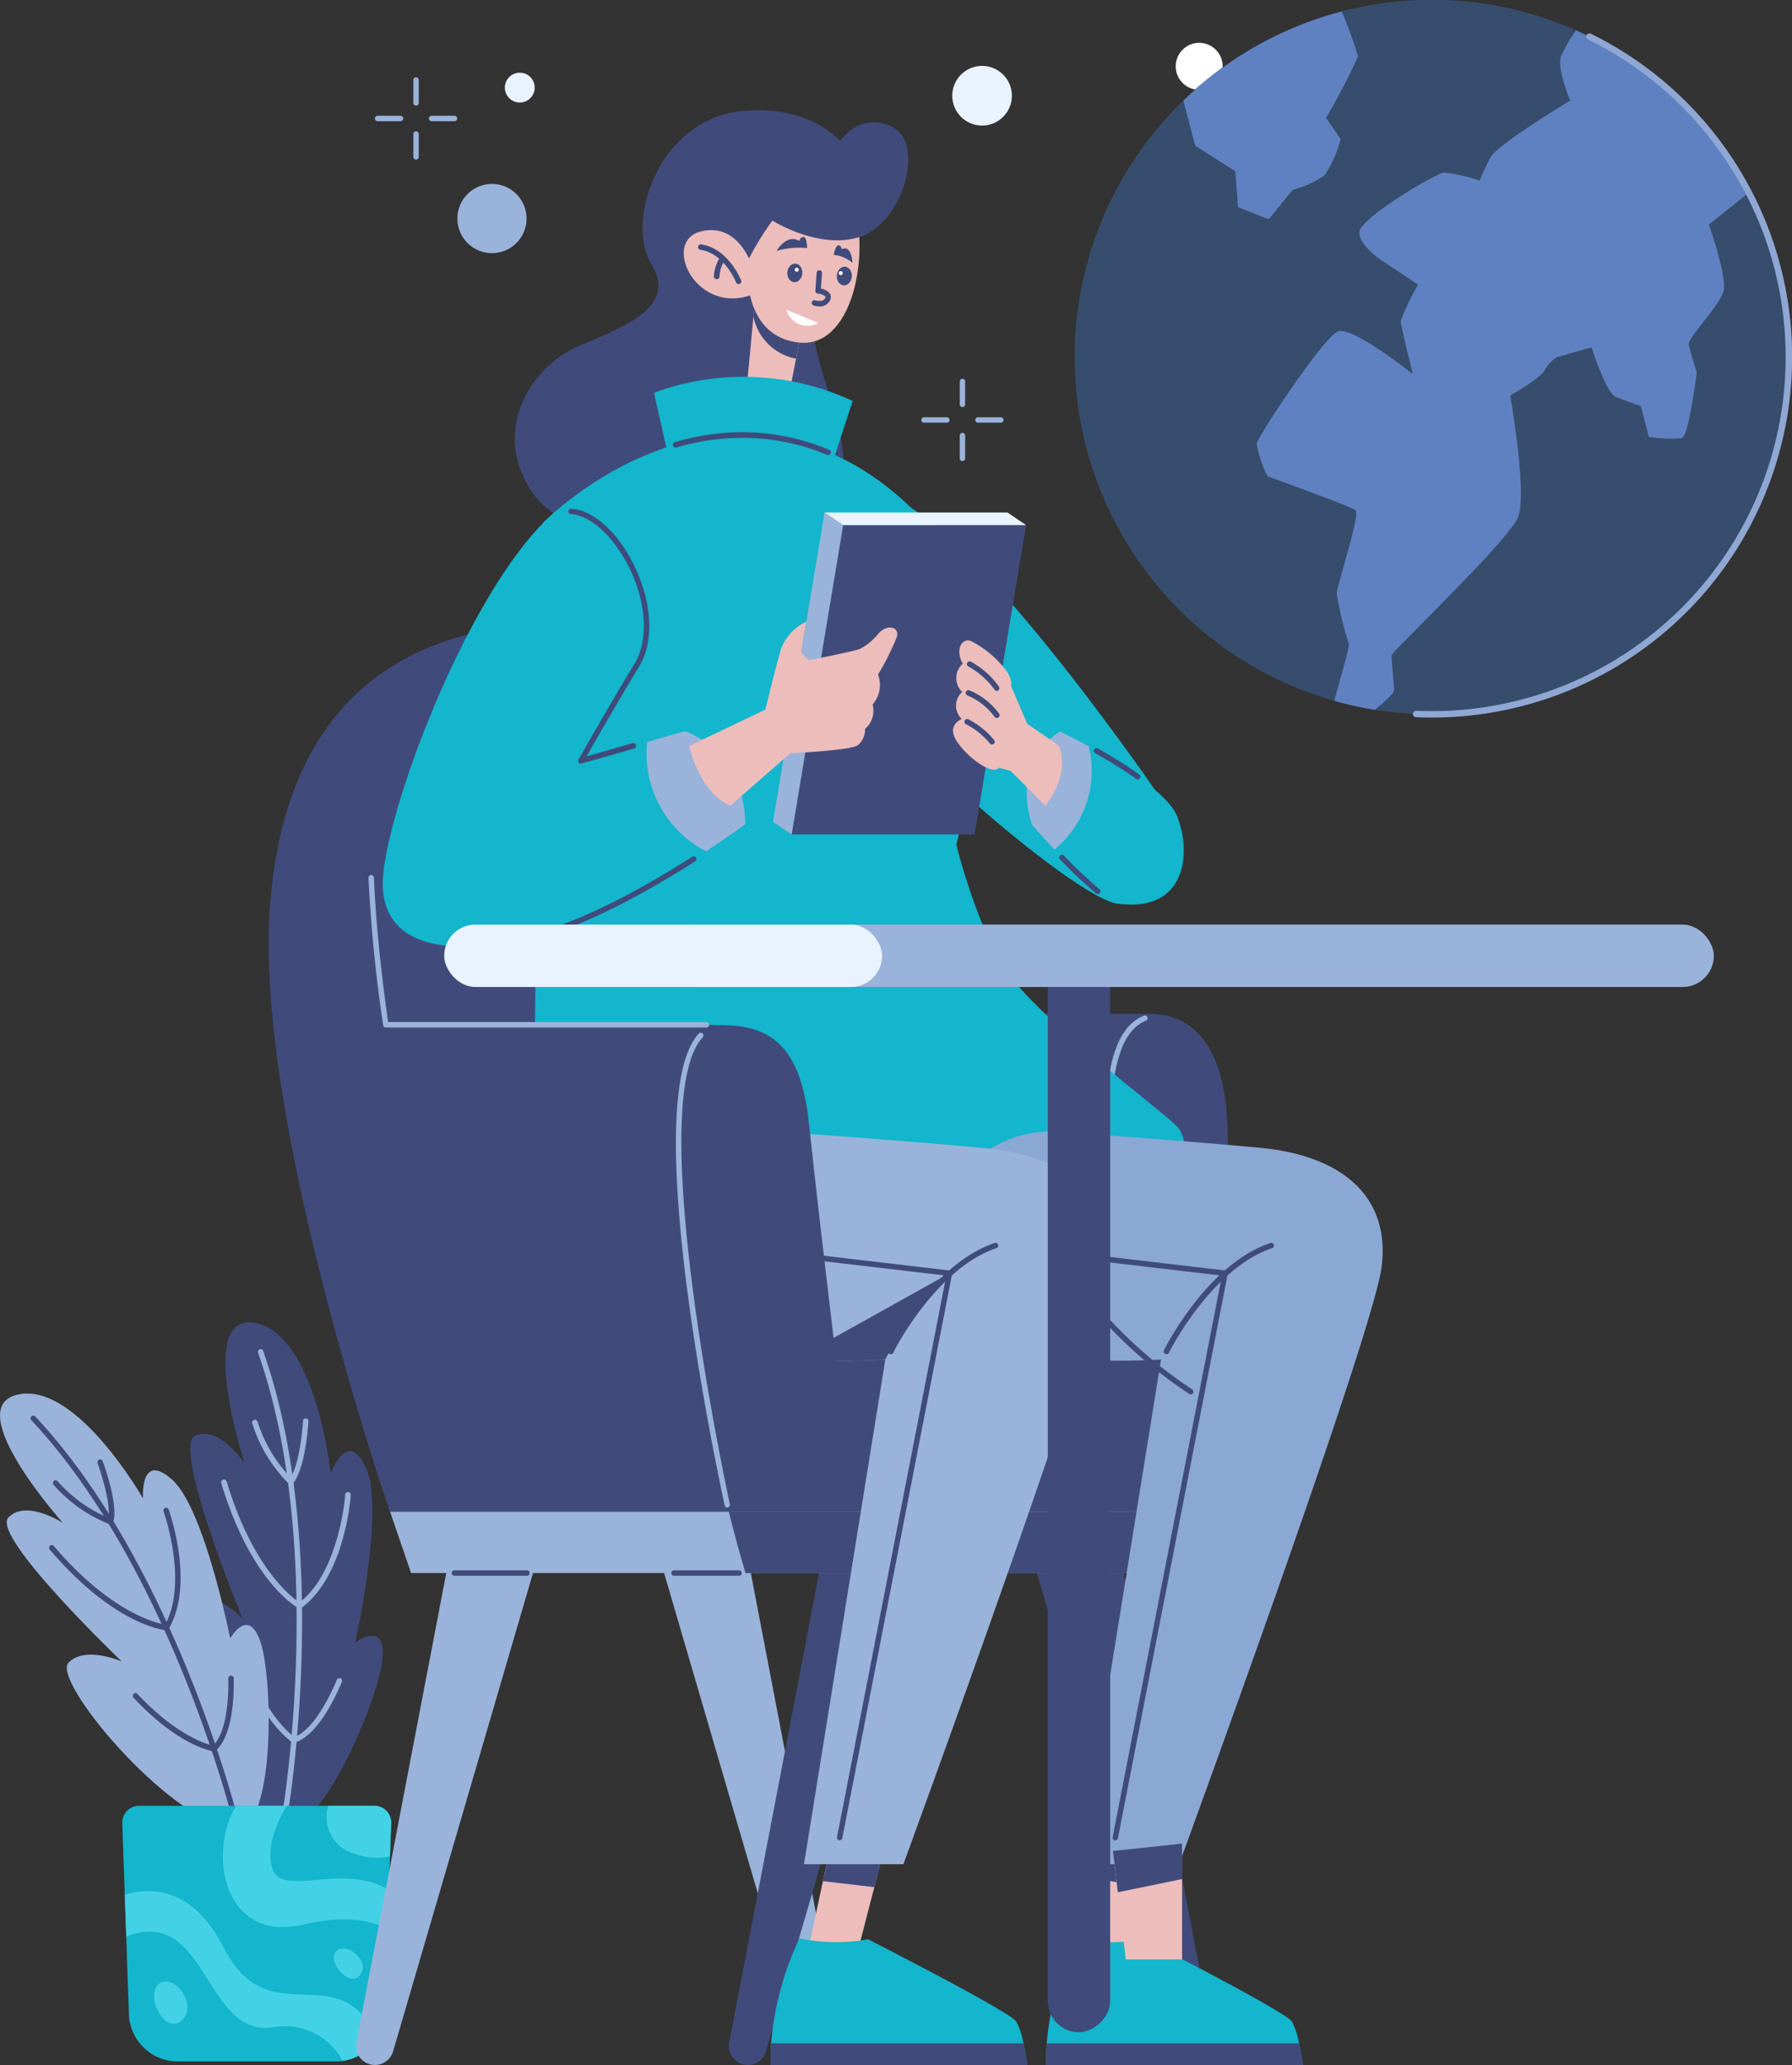 <svg xmlns="http://www.w3.org/2000/svg" width="145.585" height="167.658" viewBox="0 0 145.585 167.658">
  <rect x="0" y="0" width="145.585" height="167.658" fill="#333333" stroke="none"/>
  <g id="Customer_Interview" data-name="Customer Interview" transform="translate(-20.068 -59.581)">
    <path id="Path_10562" data-name="Path 10562" d="M61.83,360.546c3.084,2.075,8.137-9.956,8.494-13.318s-2.2-1.423-2.2-1.423,2.423-10.873.881-14.181-2.877.463-2.877.463-1.15-11.212-6.1-12.221-.881,11.4-.881,11.4-2.022-3.084-4.013-2.278S58.989,343.9,58.989,343.9s-2.278-2.489-4.146-1.709S57.063,357.339,61.83,360.546Z" transform="translate(-19.196 -152.863)" fill="#404b7c"/>
    <path id="Path_10563" data-name="Path 10563" d="M69.852,362.542h-.035a.22.22,0,0,1-.181-.256c.035-.211,3.564-21.442-2-37.266a.22.22,0,0,1,.414-.145c5.608,15.935,2.062,37.271,2.022,37.486A.22.22,0,0,1,69.852,362.542Z" transform="translate(-26.605 -155.626)" fill="#9ab3da"/>
    <path id="Path_10564" data-name="Path 10564" d="M67.207,359.217a.22.22,0,0,1-.106-.026c-.154-.084-3.828-2.137-6.243-10.133a.229.229,0,1,1,.441-.128c2.123,7.049,5.287,9.4,5.917,9.82,3.247-2.507,3.714-8.705,3.718-8.767a.221.221,0,1,1,.441.031c0,.269-.5,6.608-4.013,9.181A.221.221,0,0,1,67.207,359.217Z" transform="translate(-22.815 -169.063)" fill="#9ab3da"/>
    <path id="Path_10565" data-name="Path 10565" d="M68.592,388.17a.224.224,0,0,1-.128-.031c-.1-.062-2.5-1.621-4.339-6.824a.22.22,0,1,1,.414-.145c1.59,4.511,3.643,6.221,4.075,6.542,1.9-.7,3.441-4.621,3.458-4.661a.22.22,0,0,1,.41.158c-.066.176-1.692,4.3-3.837,4.956Z" transform="translate(-24.637 -187.1)" fill="#9ab3da"/>
    <path id="Path_10566" data-name="Path 10566" d="M69.689,342.871a.22.22,0,0,1-.154-.062,12,12,0,0,1-2.974-4.917.228.228,0,0,1,.441-.115,11.7,11.7,0,0,0,2.679,4.533c.806-1.264,1.009-4.56,1.009-4.595a.216.216,0,0,1,.233-.207.22.22,0,0,1,.207.233c0,.159-.238,3.868-1.26,5.053a.225.225,0,0,1-.159.075h0Z" transform="translate(-26.006 -162.766)" fill="#9ab3da"/>
    <path id="Path_10567" data-name="Path 10567" d="M38.938,368.3c3.524.634,3.322-11.974,2.331-15.089s-2.5-.405-2.5-.405-2.088-10.573-4.723-12.9-2.361,1.529-2.361,1.529S26.3,331.969,21.532,333s3.652,10.432,3.652,10.432-3-1.96-4.436-.441,9.216,11.688,9.216,11.688-2.983-1.322-4.335.1S33.471,367.319,38.938,368.3Z" transform="translate(0 -160.2)" fill="#9ab3da"/>
    <path id="Path_10568" data-name="Path 10568" d="M42.237,369.674a.22.22,0,0,1-.211-.167c-.053-.2-5.194-20.353-16.274-32.16a.22.22,0,1,1,.322-.3c11.164,11.895,16.331,32.16,16.38,32.376a.22.22,0,0,1-.159.269h-.057Z" transform="translate(-3.14 -162.462)" fill="#404b7c"/>
    <path id="Path_10569" data-name="Path 10569" d="M38.643,363.906h0c-.172,0-4.22-.4-9.481-6.551a.22.22,0,0,1,.335-.286c4.595,5.379,8.3,6.256,9.045,6.379,1.894-3.476-.106-9.133-.128-9.19a.22.22,0,1,1,.414-.15c.088.247,2.137,6.049,0,9.692A.22.22,0,0,1,38.643,363.906Z" transform="translate(-5.058 -171.968)" fill="#404b7c"/>
    <path id="Path_10570" data-name="Path 10570" d="M51.135,391.05H51.1c-.115,0-2.846-.441-6.5-4.353a.22.22,0,1,1,.322-.3c3.15,3.361,5.626,4.08,6.141,4.2,1.4-1.361,1.238-5.419,1.238-5.458a.22.22,0,0,1,.211-.229.212.212,0,0,1,.229.212c0,.181.176,4.458-1.467,5.886A.22.22,0,0,1,51.135,391.05Z" transform="translate(-13.686 -189.284)" fill="#404b7c"/>
    <path id="Path_10571" data-name="Path 10571" d="M34.489,350.328a.232.232,0,0,1-.079,0,11.81,11.81,0,0,1-4.546-3.2.22.22,0,1,1,.344-.273,11.472,11.472,0,0,0,4.119,2.961c.216-1.432-.881-4.406-.881-4.445a.221.221,0,1,1,.414-.154c.053.141,1.3,3.524.85,4.965A.22.22,0,0,1,34.489,350.328Z" transform="translate(-5.446 -166.998)" fill="#404b7c"/>
    <path id="Path_10572" data-name="Path 10572" d="M59.968,429.65H47.121a3.965,3.965,0,0,1-3.965-3.815l-.537-15.525a1.361,1.361,0,0,1,1.357-1.41H63.1a1.361,1.361,0,0,1,1.357,1.41l-.529,15.525A3.965,3.965,0,0,1,59.968,429.65Z" transform="translate(-12.615 -202.706)" fill="#13b6cc"/>
    <path id="Path_10573" data-name="Path 10573" d="M84.211,408.9H80.462a3.068,3.068,0,0,0,2.251,3.921,4.917,4.917,0,0,0,2.758.181l.1-2.692a1.361,1.361,0,0,0-1.357-1.41Z" transform="translate(-33.722 -202.706)" fill="#43d2e5"/>
    <path id="Path_10574" data-name="Path 10574" d="M65.162,413.927c-.5-1.762.441-3.789,1.194-5.027H62.237c-2.37,3.965-.934,11.186,5.5,9.635,3.19-.767,5.366-.361,6.793.322l.11-3.119C70.934,413.429,65.88,416.464,65.162,413.927Z" transform="translate(-22.991 -202.706)" fill="#43d2e5"/>
    <path id="Path_10575" data-name="Path 10575" d="M63.574,436.573c-3.137-6.89-8.754-.132-12.45-7.353-2.529-4.939-5.917-4.947-8.044-4.3l.119,3.392c6.608-2.582,6.317,8.212,11.935,7.366a5.269,5.269,0,0,1,5.639,2.723A3.965,3.965,0,0,0,63.574,436.573Z" transform="translate(-12.874 -211.501)" fill="#43d2e5"/>
    <path id="Path_10576" data-name="Path 10576" d="M49.21,441.314c-1.7.441-.093,4.243,1.383,3.229S50.5,440.993,49.21,441.314Z" transform="translate(-15.894 -220.824)" fill="#43d2e5"/>
    <path id="Path_10577" data-name="Path 10577" d="M81.975,435.285c-1.167.7.881,3.168,1.762,2.084S82.86,434.76,81.975,435.285Z" transform="translate(-34.437 -217.407)" fill="#43d2e5"/>
    <path id="Path_10578" data-name="Path 10578" d="M142.926,263.16H79.486S69,232.854,69.662,215.505c.4-10.534,4.159-17.873,11.053-21.587,4.454-2.423,10.225-3.3,17.248-2.568,18.164,1.908,25.741,21.49,26.922,31.4h16.278a6.327,6.327,0,0,1,1,.079h.044a5.5,5.5,0,0,1,.978.251,5.367,5.367,0,0,1,.577.242h0c1.85.925,3.577,3.216,3.771,8.736C147.807,240.441,146.327,250.824,142.926,263.16Z" transform="translate(-27.728 -80.857)" fill="#404b7c"/>
    <path id="Path_10579" data-name="Path 10579" d="M216.588,303.741h-.053a.22.22,0,0,1-.163-.264c1.405-5.762,2.811-18.684,3.128-24.706.057-1.119.07-2.326.084-3.608.048-4.983.1-10.63,3.216-11.895a.22.22,0,1,1,.167.405c-2.842,1.172-2.9,6.666-2.943,11.512,0,1.286-.026,2.5-.084,3.626-.313,6.035-1.727,19-3.137,24.785A.22.22,0,0,1,216.588,303.741Z" transform="translate(-109.819 -121.217)" fill="#9ab3da"/>
    <path id="Path_10580" data-name="Path 10580" d="M148.339,361l7.727,40.319a1.538,1.538,0,0,1-1.511,1.824h0a1.538,1.538,0,0,1-1.476-1.106L141.07,361Z" transform="translate(-67.694 -175.908)" fill="#9ab3da"/>
    <path id="Path_10581" data-name="Path 10581" d="M93.473,361l-7.727,40.319a1.537,1.537,0,0,0,1.511,1.824h0a1.538,1.538,0,0,0,1.476-1.106L100.742,361Z" transform="translate(-36.728 -175.908)" fill="#9ab3da"/>
    <path id="Path_10582" data-name="Path 10582" d="M217.089,361l7.727,40.319a1.538,1.538,0,0,1-1.511,1.824h0a1.538,1.538,0,0,1-1.476-1.106L209.82,361Z" transform="translate(-106.156 -175.908)" fill="#404b7c"/>
    <path id="Path_10583" data-name="Path 10583" d="M162.223,361,154.5,401.319a1.538,1.538,0,0,0,1.511,1.824h0a1.538,1.538,0,0,0,1.476-1.106L169.492,361Z" transform="translate(-75.19 -175.908)" fill="#404b7c"/>
    <path id="Path_10584" data-name="Path 10584" d="M155.429,354.67l-2.643,4.991H93.7L91.99,354.67Z" transform="translate(-40.236 -172.367)" fill="#9ab3da"/>
    <path id="Path_10585" data-name="Path 10585" d="M109.475,365.94H103.58a.22.22,0,1,1,0-.44h5.895a.22.22,0,1,1,0,.44Z" transform="translate(-46.597 -178.426)" fill="#404b7c"/>
    <path id="Path_10586" data-name="Path 10586" d="M149.367,365.94H144.08a.22.22,0,1,1,0-.44h5.287a.22.22,0,1,1,0,.44Z" transform="translate(-69.255 -178.426)" fill="#404b7c"/>
    <path id="Path_10587" data-name="Path 10587" d="M190.382,354.67l-1.9,4.991H155.821c-.374-1.242-.855-2.939-1.361-4.991Z" transform="translate(-75.185 -172.367)" fill="#404b7c"/>
    <path id="Path_10588" data-name="Path 10588" d="M142.438,100.2s-.035-.066-.11-.185c-.52-.828-2.991-4.132-8.921-3.524-6.771.718-9.415,8.978-7.322,12.393s-1.833,4.974-5.895,6.683-7.322,7.269-3.467,12.283,23.512,6.168,24.781.22-2.753-10.741-2.273-15.534Z" transform="translate(-53.11 -27.885)" fill="#404b7c"/>
    <path id="Path_10589" data-name="Path 10589" d="M162.353,132.217l-.63,3.225-.639,3.269-3.414-.441.59-6.247.181-1.9Z" transform="translate(-76.981 -46.743)" fill="#ecbdbb"/>
    <path id="Path_10590" data-name="Path 10590" d="M163.1,132.217l-.63,3.225a4.358,4.358,0,0,1-3.463-3.419l.181-1.9Z" transform="translate(-77.731 -46.743)" fill="#404b7c"/>
    <path id="Path_10591" data-name="Path 10591" d="M140.67,146.831a21,21,0,0,1,16.137.661l-1.542,4.736-13.49-.493Z" transform="translate(-67.47 -55.357)" fill="#13b6cc"/>
    <path id="Path_10592" data-name="Path 10592" d="M119.331,163.4s7.159-7.379,16.631-7.159,14.979,7.82,14.979,7.82,4.846,7.6,4.736,11.344-2.753,14.1-2.753,14.1a49.342,49.342,0,0,0,3.194,8.921c2.093,4.3,13,12.225,14.758,13.987s3.194,19-20.045,19-32.16-6.115-32.16-21.094S119.331,163.4,119.331,163.4Z" transform="translate(-55.163 -61.355)" fill="#13b6cc"/>
    <path id="Path_10593" data-name="Path 10593" d="M156.781,157.6a.221.221,0,0,1-.084,0,17.855,17.855,0,0,0-6.485-1.392,19.085,19.085,0,0,0-5.771.784.229.229,0,0,1-.123-.441,19.493,19.493,0,0,1,5.908-.8,18.3,18.3,0,0,1,6.635,1.432.22.22,0,0,1-.079.419Z" transform="translate(-69.418 -61.077)" fill="#404b7c"/>
    <path id="Path_10594" data-name="Path 10594" d="M225.913,417.33l-.767,2.969-1.436,5.547h-4.04l1.357-6.278.48-2.238Z" transform="translate(-111.667 -207.422)" fill="#ecbdbb"/>
    <path id="Path_10595" data-name="Path 10595" d="M227.636,417.33l-.767,2.969-4.119-.731.48-2.238Z" transform="translate(-113.39 -207.422)" fill="#404b7c"/>
    <path id="Path_10596" data-name="Path 10596" d="M233.843,443.612H212.992a16.685,16.685,0,0,1,.044-1.762,24.6,24.6,0,0,1,2.3-8.52,14.74,14.74,0,0,0,5.582.075s11.529,5.873,12.04,6.683a6.194,6.194,0,0,1,.573,1.762C233.728,442.749,233.843,443.612,233.843,443.612Z" transform="translate(-107.927 -216.373)" fill="#13b6cc"/>
    <path id="Path_10597" data-name="Path 10597" d="M233.843,454.432H212.992a16.684,16.684,0,0,1,.044-1.762h20.5C233.728,453.569,233.843,454.432,233.843,454.432Z" transform="translate(-107.927 -227.193)" fill="#404b7c"/>
    <path id="Path_10598" data-name="Path 10598" d="M202.6,284.667c-7.441-.538-12.675,7.441-8.974,13.917a7.646,7.646,0,0,0,3.524,3.392c4.406,1.762,13.657,1.176,13.657,1.176L204.2,344.124h8.075s15.714-42.879,16.446-48.461-3.009-9.031-9.767-9.692C215.012,285.588,207.853,285.051,202.6,284.667Z" transform="translate(-96.414 -133.19)" fill="#8ba8d5"/>
    <path id="Path_10599" data-name="Path 10599" d="M211.762,353.57h-.044a.22.22,0,0,1-.176-.26l8.877-45.584-19.477-2.286a.22.22,0,0,1-.194-.247.225.225,0,0,1,.242-.194l19.715,2.313a.22.22,0,0,1,.189.26l-8.921,45.817A.22.22,0,0,1,211.762,353.57Z" transform="translate(-101.08 -144.578)" fill="#404b7c"/>
    <path id="Path_10600" data-name="Path 10600" d="M234.894,314.193a.215.215,0,0,1-.1-.022.22.22,0,0,1-.1-.3c.141-.286,3.551-7,8.644-8.7a.221.221,0,0,1,.141.419c-4.921,1.639-8.37,8.41-8.37,8.481A.22.22,0,0,1,234.894,314.193Z" transform="translate(-120.062 -144.671)" fill="#404b7c"/>
    <path id="Path_10601" data-name="Path 10601" d="M175.078,417.33l-.749,2.89-1.454,5.626H168.84l1.313-6.11.52-2.405Z" transform="translate(-83.23 -207.422)" fill="#ecbdbb"/>
    <path id="Path_10602" data-name="Path 10602" d="M176.745,417.33,176,420.22l-4.176-.485.52-2.405Z" transform="translate(-84.897 -207.422)" fill="#404b7c"/>
    <path id="Path_10603" data-name="Path 10603" d="M183.013,443.612H162.162a16.7,16.7,0,0,1,.044-1.762,24.6,24.6,0,0,1,2.3-8.52,14.74,14.74,0,0,0,5.582.075s11.529,5.873,12.04,6.683a6.194,6.194,0,0,1,.573,1.762C182.9,442.749,183.013,443.612,183.013,443.612Z" transform="translate(-79.49 -216.373)" fill="#13b6cc"/>
    <path id="Path_10604" data-name="Path 10604" d="M183.013,454.432H162.162a16.7,16.7,0,0,1,.044-1.762h20.5C182.9,453.569,183.013,454.432,183.013,454.432Z" transform="translate(-79.49 -227.193)" fill="#404b7c"/>
    <path id="Path_10605" data-name="Path 10605" d="M177.5,295.142c-.731,5.582-16.446,48.461-16.446,48.461h-8.075l6.608-40.971a64.072,64.072,0,0,1-7.353,0,22.319,22.319,0,0,1-6.3-1.15c-4.406-1.762-8.225-11.309-1.031-17.772,0,0,16.107,1.106,22.838,1.762S178.239,289.565,177.5,295.142Z" transform="translate(-67.593 -132.668)" fill="#9ab3da"/>
    <path id="Path_10606" data-name="Path 10606" d="M179.214,310.75A23.79,23.79,0,0,0,174,317.759a64.086,64.086,0,0,1-7.353,0Z" transform="translate(-82.005 -147.796)" fill="#404b7c"/>
    <path id="Path_10607" data-name="Path 10607" d="M160.932,353.57h-.044a.22.22,0,0,1-.176-.26l8.877-45.584-19.477-2.286a.22.22,0,0,1-.194-.247.225.225,0,0,1,.242-.194l19.715,2.313a.22.22,0,0,1,.189.26l-8.921,45.817A.22.22,0,0,1,160.932,353.57Z" transform="translate(-72.643 -144.578)" fill="#404b7c"/>
    <path id="Path_10608" data-name="Path 10608" d="M184.054,314.193a.215.215,0,0,1-.1-.022.22.22,0,0,1-.1-.3c.141-.286,3.551-7,8.644-8.7a.221.221,0,0,1,.141.419c-4.921,1.639-8.37,8.41-8.37,8.481A.22.22,0,0,1,184.054,314.193Z" transform="translate(-91.62 -144.671)" fill="#404b7c"/>
    <path id="Path_10609" data-name="Path 10609" d="M176.022,167.915c-4.146-2.2-10.208,1.908-7.414,9.106s21.728,23.384,25.067,23.495,3.128-8.956,3.128-8.956S183.291,171.8,176.022,167.915Z" transform="translate(-82.703 -67.554)" fill="#13b6cc"/>
    <path id="Path_10610" data-name="Path 10610" d="M180.909,197.991l4.185-25.111H170.225l-4.185,25.111Z" transform="translate(-81.664 -70.665)" fill="#404b7c"/>
    <path id="Path_10611" data-name="Path 10611" d="M172.11,170.56l1.511,1.022H188.49l-1.511-1.022Z" transform="translate(-85.06 -69.367)" fill="#e9f3ff"/>
    <path id="Path_10612" data-name="Path 10612" d="M166.8,170.56l-4.185,25.111,1.511,1.022,4.185-25.111Z" transform="translate(-79.745 -69.367)" fill="#9ab3da"/>
    <path id="Path_10613" data-name="Path 10613" d="M216.9,224.907c-1.026-.128-3.524-2.577-5.234-4.406-1.044-1.106-1.811-1.982-1.811-1.982-1.762-5.436,2.278-7.6,2.278-7.6s.978.471,2.313,1.207l.053.026c2.546,1.41,6.34,3.749,7.106,5.6C222.776,220.572,222.5,225.6,216.9,224.907Z" transform="translate(-105.927 -91.946)" fill="#13b6cc"/>
    <path id="Path_10614" data-name="Path 10614" d="M218.531,236.808a.22.22,0,0,1-.141-.048,35.791,35.791,0,0,1-2.93-2.767.221.221,0,0,1,.317-.308,35.35,35.35,0,0,0,2.89,2.731.22.22,0,0,1-.137.392Z" transform="translate(-109.277 -104.644)" fill="#404b7c"/>
    <path id="Path_10615" data-name="Path 10615" d="M225.358,216.517a.22.22,0,0,1-.128-.04c-.934-.661-2.057-1.366-3.339-2.093a.22.22,0,0,1,.216-.383c1.3.736,2.432,1.449,3.375,2.119a.22.22,0,0,1-.123.4Z" transform="translate(-112.852 -93.657)" fill="#404b7c"/>
    <path id="Path_10616" data-name="Path 10616" d="M211.665,220.5c-1.044-1.106-1.811-1.982-1.811-1.982-1.762-5.436,2.278-7.6,2.278-7.6s.978.471,2.313,1.207A8.267,8.267,0,0,1,211.665,220.5Z" transform="translate(-105.927 -91.946)" fill="#9ab3da"/>
    <path id="Path_10617" data-name="Path 10617" d="M203,208.349l1.507.405,2.828,2.828s2.057-2.388,1.1-4.881l-2.568-1.762-1.542-3.6Z" transform="translate(-102.341 -86.587)" fill="#ecbdbb"/>
    <path id="Path_10618" data-name="Path 10618" d="M200.1,196.532a8.482,8.482,0,0,0-2.753-2.313c-.714-.383-1.432.542-.745,1.806a1.552,1.552,0,0,0-.044,2.286,1.492,1.492,0,0,0-.035,2.2s-1.3.485-.383,1.837,2.643,2.533,3.251,2.238.167-1.762.167-1.762A1.708,1.708,0,0,0,200,200.5a1.7,1.7,0,0,0,.11-2.11C200.1,198.386,201.089,197.893,200.1,196.532Z" transform="translate(-98.319 -82.554)" fill="#ecbdbb"/>
    <path id="Path_10619" data-name="Path 10619" d="M200.173,210.7a.22.22,0,0,1-.176-.088,6.119,6.119,0,0,0-1.938-1.56.22.22,0,0,1,.189-.4,6.462,6.462,0,0,1,2.1,1.692.22.22,0,0,1-.176.352Z" transform="translate(-99.514 -90.674)" fill="#404b7c"/>
    <path id="Path_10620" data-name="Path 10620" d="M200.671,205.553a.22.22,0,0,1-.185-.1,5.286,5.286,0,0,0-2.2-1.731.22.22,0,1,1,.163-.41,5.674,5.674,0,0,1,2.419,1.9.22.22,0,0,1-.194.339Z" transform="translate(-99.624 -87.68)" fill="#404b7c"/>
    <path id="Path_10621" data-name="Path 10621" d="M200.78,200.368a.22.22,0,0,1-.185-.1,6.463,6.463,0,0,0-2.137-1.886.221.221,0,0,1,.2-.392,6.793,6.793,0,0,1,2.3,2.04.22.22,0,0,1-.185.339Z" transform="translate(-99.733 -84.698)" fill="#404b7c"/>
    <path id="Path_10622" data-name="Path 10622" d="M120.093,195.762s-1.247.921-3.181,2.2c-3.472,2.273-9.155,5.665-13.78,6.846-7.194,1.837-12.115.881-12.481-3.745s6.168-22.772,13-29.737c4.11-4.185,10.719,6.463,7.635,11.529-1.934,3.176-4.551,7.78-4.551,7.78l5.392-1.546,3.053-.881C120.314,190.18,120.093,195.762,120.093,195.762Z" transform="translate(-39.479 -69.264)" fill="#13b6cc"/>
    <path id="Path_10623" data-name="Path 10623" d="M118.685,240.571a.222.222,0,0,1-.053-.441c4.168-1.062,9.212-3.943,12.71-6.168a.22.22,0,0,1,.238.37c-3.524,2.242-8.617,5.146-12.838,6.225Z" transform="translate(-55.032 -104.821)" fill="#404b7c"/>
    <path id="Path_10624" data-name="Path 10624" d="M125.885,190.546a.22.22,0,0,1-.189-.33c.026-.044,2.643-4.643,4.555-7.785,1.181-1.938.965-5.084-.546-8.014-1.238-2.4-3.053-4.018-4.626-4.128a.221.221,0,0,1,.031-.441c1.762.123,3.661,1.8,4.987,4.366,1.582,3.084,1.793,6.379.533,8.445-1.551,2.546-3.564,6.049-4.278,7.3l3.74-1.075a.229.229,0,0,1,.123.441l-4.265,1.22Z" transform="translate(-58.633 -68.969)" fill="#404b7c"/>
    <path id="Path_10625" data-name="Path 10625" d="M147.349,218.411s-1.247.921-3.181,2.2a8.939,8.939,0,0,1-4.789-8.873l3.053-.881C147.569,212.829,147.349,218.411,147.349,218.411Z" transform="translate(-66.735 -91.913)" fill="#9ab3da"/>
    <path id="Path_10626" data-name="Path 10626" d="M147.17,200.774s.771,3.745,3.339,4.846l4.881-4.26s4.881-.211,5.489-.652a1.714,1.714,0,0,0,.577-1.322,1.93,1.93,0,0,0,.608-1.982,2.37,2.37,0,0,0,.441-2.423,21.01,21.01,0,0,0,1.542-3.084c.194-.8-.771-1.044-1.485-.273a4.891,4.891,0,0,1-1.516,1.269c-.383.167-4.075.908-4.075.908a1.357,1.357,0,0,1-.7-.709l.4-2.4a3.873,3.873,0,0,0-2.049,2.229c-.467,1.568-1.264,4.9-1.264,4.9Z" transform="translate(-71.107 -80.628)" fill="#ecbdbb"/>
    <path id="Path_10627" data-name="Path 10627" d="M117.219,284.513H79.486S69,254.208,69.662,236.859q.079-2.167.352-4.154c.656-4.793,7.727-4.48,7.93.352.163,3.749.586,7.789,1.189,11.935h26.041l1.388.035c4.727,0,6.428,2.833,6.983,8.207C114.431,261.75,117.219,284.513,117.219,284.513Z" transform="translate(-27.728 -102.21)" fill="#404b7c"/>
    <path id="Path_10628" data-name="Path 10628" d="M115.466,249.745H89.425a.22.22,0,0,1-.216-.189A119.875,119.875,0,0,1,88.02,237.6a.22.22,0,0,1,.211-.229.216.216,0,0,1,.229.211c.154,3.5.542,7.445,1.159,11.723H115.47a.22.22,0,0,1,0,.441Z" transform="translate(-38.015 -106.743)" fill="#9ab3da"/>
    <path id="Path_10629" data-name="Path 10629" d="M148.891,304.959a.22.22,0,0,1-.216-.176c-1.181-5.5-6.824-33.2-2.1-38.306a.22.22,0,1,1,.322.3c-4.674,5.044,1.489,34.561,2.2,37.914a.22.22,0,0,1-.167.26h-.048Z" transform="translate(-69.736 -122.982)" fill="#9ab3da"/>
    <path id="Path_10630" data-name="Path 10630" d="M161.253,107.133c-3.674,2-5.617,13.274.938,13.824S168.742,103.058,161.253,107.133Z" transform="translate(-77.097 -33.553)" fill="#ecbdbb"/>
    <path id="Path_10631" data-name="Path 10631" d="M154.881,111.8a24.161,24.161,0,0,1,2.864-5.176s3.912,2.48,7.269,1.269,5.234-7.652,2.37-8.921-4.405,1.6-4.405,1.6S150.661,96.986,154.881,111.8Z" transform="translate(-74.928 -29.134)" fill="#404b7c"/>
    <path id="Path_10632" data-name="Path 10632" d="M151.884,121.916s-1.044-4.128-4.348-3.3-.273,7.106,4.463,5.013Z" transform="translate(-70.534 -40.244)" fill="#ecbdbb"/>
    <path id="Path_10633" data-name="Path 10633" d="M152.079,124.362a.22.22,0,0,1-.207-.141c0-.022-.943-2.353-2.9-2.643a.223.223,0,0,1,.066-.441c2.2.335,3.207,2.82,3.247,2.925a.22.22,0,0,1-.2.3Z" transform="translate(-72.007 -41.716)" fill="#404b7c"/>
    <path id="Path_10634" data-name="Path 10634" d="M151.94,125.107a.22.22,0,0,1-.22-.216,3.119,3.119,0,0,1,.524-1.6.221.221,0,0,1,.375.233,2.736,2.736,0,0,0-.441,1.357.22.22,0,0,1-.216.225h0Z" transform="translate(-73.652 -42.862)" fill="#404b7c"/>
    <path id="Path_10635" data-name="Path 10635" d="M163.28,120.907s.784-1.419,1.859-.815a.357.357,0,0,1,.335-.322c.286,0,.278.908.278.908a6.234,6.234,0,0,0-2.471.229Z" transform="translate(-80.12 -40.952)" fill="#404b7c"/>
    <path id="Path_10636" data-name="Path 10636" d="M175.335,122.738s-.022-1.48-.881-1.11a.339.339,0,0,0-.194-.313c-.317-.066-.441.78-.441.78a2.643,2.643,0,0,1,1.516.643Z" transform="translate(-86.016 -41.815)" fill="#404b7c"/>
    <ellipse id="Ellipse_396" data-name="Ellipse 396" cx="0.753" cy="0.608" rx="0.753" ry="0.608" transform="translate(83.976 82.443) rotate(-85.62)" fill="#404b7c"/>
    <circle id="Ellipse_397" data-name="Ellipse 397" cx="0.163" cy="0.163" r="0.163" transform="translate(84.622 81.631) rotate(-85.62)" fill="#fff"/>
    <ellipse id="Ellipse_398" data-name="Ellipse 398" cx="0.756" cy="0.61" rx="0.756" ry="0.61" transform="translate(87.995 82.695) rotate(-85.426)" fill="#404b7c"/>
    <circle id="Ellipse_399" data-name="Ellipse 399" cx="0.163" cy="0.163" r="0.163" transform="translate(88.194 81.905) rotate(-85.62)" fill="#fff"/>
    <path id="Path_10637" data-name="Path 10637" d="M170.388,128.838a1.542,1.542,0,0,1-.471-.075.22.22,0,0,1,.137-.419s.626.2.811-.189a.123.123,0,0,0,0-.128.978.978,0,0,0-.6-.225.22.22,0,0,1-.2-.234l.1-1.467a.225.225,0,0,1,.234-.2.22.22,0,0,1,.2.234l-.088,1.264a1.084,1.084,0,0,1,.736.419.551.551,0,0,1,0,.537.908.908,0,0,1-.855.485Z" transform="translate(-83.752 -44.381)" fill="#404b7c"/>
    <path id="Path_10638" data-name="Path 10638" d="M167.7,134.265a1.787,1.787,0,0,1-2.6-1.075Z" transform="translate(-81.138 -48.46)" fill="#fff"/>
    <rect id="Rectangle_2592" data-name="Rectangle 2592" width="89.93" height="5.066" rx="2.533" transform="translate(105.192 224.578) rotate(-90)" fill="#404b7c"/>
    <rect id="Rectangle_2593" data-name="Rectangle 2593" width="85.357" height="5.066" rx="2.533" transform="translate(73.944 134.649)" fill="#9ab3da"/>
    <rect id="Rectangle_2594" data-name="Rectangle 2594" width="35.574" height="5.066" rx="2.533" transform="translate(56.155 134.649)" fill="#e9f3ff"/>
    <path id="Path_10647" data-name="Path 10647" d="M230.917,415.84v9.415h-4.573l-.648-5.45-.4-3.361Z" transform="translate(-114.817 -206.588)" fill="#ecbdbb"/>
    <path id="Path_10648" data-name="Path 10648" d="M225.3,416.444l5.617-.6v2.886L225.7,419.8Z" transform="translate(-114.817 -206.588)" fill="#404b7c"/>
    <path id="Path_10654" data-name="Path 10654" d="M227.837,321.741a.215.215,0,0,1-.115-.035,37.269,37.269,0,0,1-9.15-8.538.22.22,0,1,1,.357-.255,37.2,37.2,0,0,0,9.022,8.423.22.22,0,0,1-.115.405Z" transform="translate(-111.023 -148.945)" fill="#404b7c"/>
    <circle id="Ellipse_402" data-name="Ellipse 402" cx="1.908" cy="1.908" r="1.908" transform="translate(129.537 63.059)" fill="#fff"/>
    <circle id="Ellipse_403" data-name="Ellipse 403" cx="1.908" cy="1.908" r="1.908" transform="translate(122.559 63.059)" fill="#fff"/>
    <circle id="Ellipse_404" data-name="Ellipse 404" cx="1.908" cy="1.908" r="1.908" transform="translate(115.585 63.059)" fill="#fff"/>
    <circle id="Ellipse_405" data-name="Ellipse 405" cx="2.811" cy="2.811" r="2.811" transform="translate(57.225 74.513)" fill="#9ab3da"/>
    <circle id="Ellipse_406" data-name="Ellipse 406" cx="1.212" cy="1.212" r="1.212" transform="translate(61.084 65.482)" fill="#e9f3ff"/>
    <circle id="Ellipse_407" data-name="Ellipse 407" cx="2.423" cy="2.423" r="2.423" transform="translate(97.43 64.931)" fill="#e9f3ff"/>
    <path id="Path_10688" data-name="Path 10688" d="M96.51,92.655a.22.22,0,0,1-.22-.22V90.58a.22.22,0,0,1,.441,0v1.855A.22.22,0,0,1,96.51,92.655Z" transform="translate(-42.642 -24.499)" fill="#9ab3da"/>
    <path id="Path_10689" data-name="Path 10689" d="M101.239,97.881H99.38a.22.22,0,1,1,0-.441h1.855a.22.22,0,0,1,0,.441Z" transform="translate(-44.248 -28.46)" fill="#9ab3da"/>
    <path id="Path_10690" data-name="Path 10690" d="M96.51,102.605a.22.22,0,0,1-.22-.22V100.53a.22.22,0,0,1,.441,0v1.846a.22.22,0,0,1-.22.229Z" transform="translate(-42.642 -30.065)" fill="#9ab3da"/>
    <path id="Path_10691" data-name="Path 10691" d="M91.289,97.881H89.43a.22.22,0,0,1,0-.441h1.855a.22.22,0,0,1,0,.441Z" transform="translate(-38.681 -28.46)" fill="#9ab3da"/>
    <path id="Path_10696" data-name="Path 10696" d="M197.27,148.215a.22.22,0,0,1-.22-.22V146.14a.22.22,0,1,1,.441,0v1.855A.22.22,0,0,1,197.27,148.215Z" transform="translate(-99.012 -55.582)" fill="#9ab3da"/>
    <path id="Path_10697" data-name="Path 10697" d="M201.995,153.441H200.14a.22.22,0,0,1,0-.441h1.855a.22.22,0,1,1,0,.441Z" transform="translate(-100.618 -59.543)" fill="#9ab3da"/>
    <path id="Path_10698" data-name="Path 10698" d="M197.27,158.165a.22.22,0,0,1-.22-.22V156.09a.22.22,0,1,1,.441,0v1.855A.22.22,0,0,1,197.27,158.165Z" transform="translate(-99.012 -61.148)" fill="#9ab3da"/>
    <path id="Path_10699" data-name="Path 10699" d="M192.045,153.441H190.19a.22.22,0,0,1,0-.441h1.855a.22.22,0,0,1,0,.441Z" transform="translate(-95.051 -59.543)" fill="#9ab3da"/>
    <g id="world" transform="translate(107.397 59.581)">
      <g id="Group_18778" data-name="Group 18778">
        <path id="Path_10515" data-name="Path 10515" d="M426.777,228.611a29.032,29.032,0,0,1-36.908,27.907l0,0a29.01,29.01,0,1,1,36.91-27.9Z" transform="translate(-368.78 -199.61)" fill="#374d6d"/>
        <path id="Path_10516" data-name="Path 10516" d="M411,220.211l-2.492-.976-.22-2.925-3.249-2.058-.971-3.666a28.924,28.924,0,0,1,12.862-7.245,34.043,34.043,0,0,1,1.326,3.651,52.574,52.574,0,0,1-2.6,4.982l1.191,1.733a10,10,0,0,1-1.3,2.925,8.122,8.122,0,0,1-2.6,1.191Z" transform="translate(-395.256 -202.408)" fill="#6081c1"/>
        <path id="Path_10517" data-name="Path 10517" d="M464.653,225.234s1.516,4.223,1.191,5.417-2.927,3.791-2.817,4.333.649,2.275.649,2.275-.649,5.092-1.191,5.31a10.067,10.067,0,0,1-2.707-.11l-.649-2.492s-1.3-.432-2.058-.757-1.948-4.008-1.948-4.008l-2.817.8a2.744,2.744,0,0,0-.976,1.041c-.432.759-2.815,2.058-2.815,2.058s1.406,7.907.649,9.86-10.292,10.941-10.292,11.266.217,2.385.217,2.817c0,.24-.827.977-1.568,1.586a28.906,28.906,0,0,1-3.274-.722l0,0c-.082-.022,1.269-4.328,1.161-4.653a27.433,27.433,0,0,1-.977-4.008c0-.757,1.951-6.5,1.519-6.826s-6.718-2.6-7.04-2.707-.977-2.275-.977-2.707,5.417-8.666,6.608-9.1,6.066,3.467,6.066,3.467-.974-3.9-.974-4.333a18.671,18.671,0,0,1,1.406-2.927l-2.6-1.733s-2.168-1.3-2.168-2.492,6.176-4.768,6.826-4.875a11.951,11.951,0,0,1,2.927.652s.325-.759.867-1.841,6.5-4.66,6.5-4.66-1.084-2.6-.757-3.574a13.287,13.287,0,0,1,1.229-2.125A29.118,29.118,0,0,1,467.9,222.652Z" transform="translate(-413.157 -207)" fill="#6081c1"/>
        <g id="Group_18776" data-name="Group 18776" transform="translate(27.47 2.713)">
          <path id="Path_10518" data-name="Path 10518" d="M492.983,210.963A28.744,28.744,0,0,1,480.3,265.5c-.422,0-.842-.01-1.261-.027a.259.259,0,1,0-.023.517c.425.018.854.027,1.284.027A29.259,29.259,0,0,0,493.213,210.5a.258.258,0,0,0-.345.117.251.251,0,0,0,.115.345Z" transform="translate(-478.769 -210.475)" fill="#6081c1"/>
        </g>
        <g id="Group_18777" data-name="Group 18777" transform="translate(27.47 2.713)" opacity="0.3">
          <path id="Path_10519" data-name="Path 10519" d="M492.983,210.963A28.744,28.744,0,0,1,480.3,265.5c-.422,0-.842-.01-1.261-.027a.259.259,0,1,0-.023.517c.425.018.854.027,1.284.027A29.259,29.259,0,0,0,493.213,210.5a.258.258,0,0,0-.345.117.251.251,0,0,0,.115.345Z" transform="translate(-478.769 -210.475)" fill="#fff"/>
        </g>
      </g>
    </g>
  </g>
</svg>
